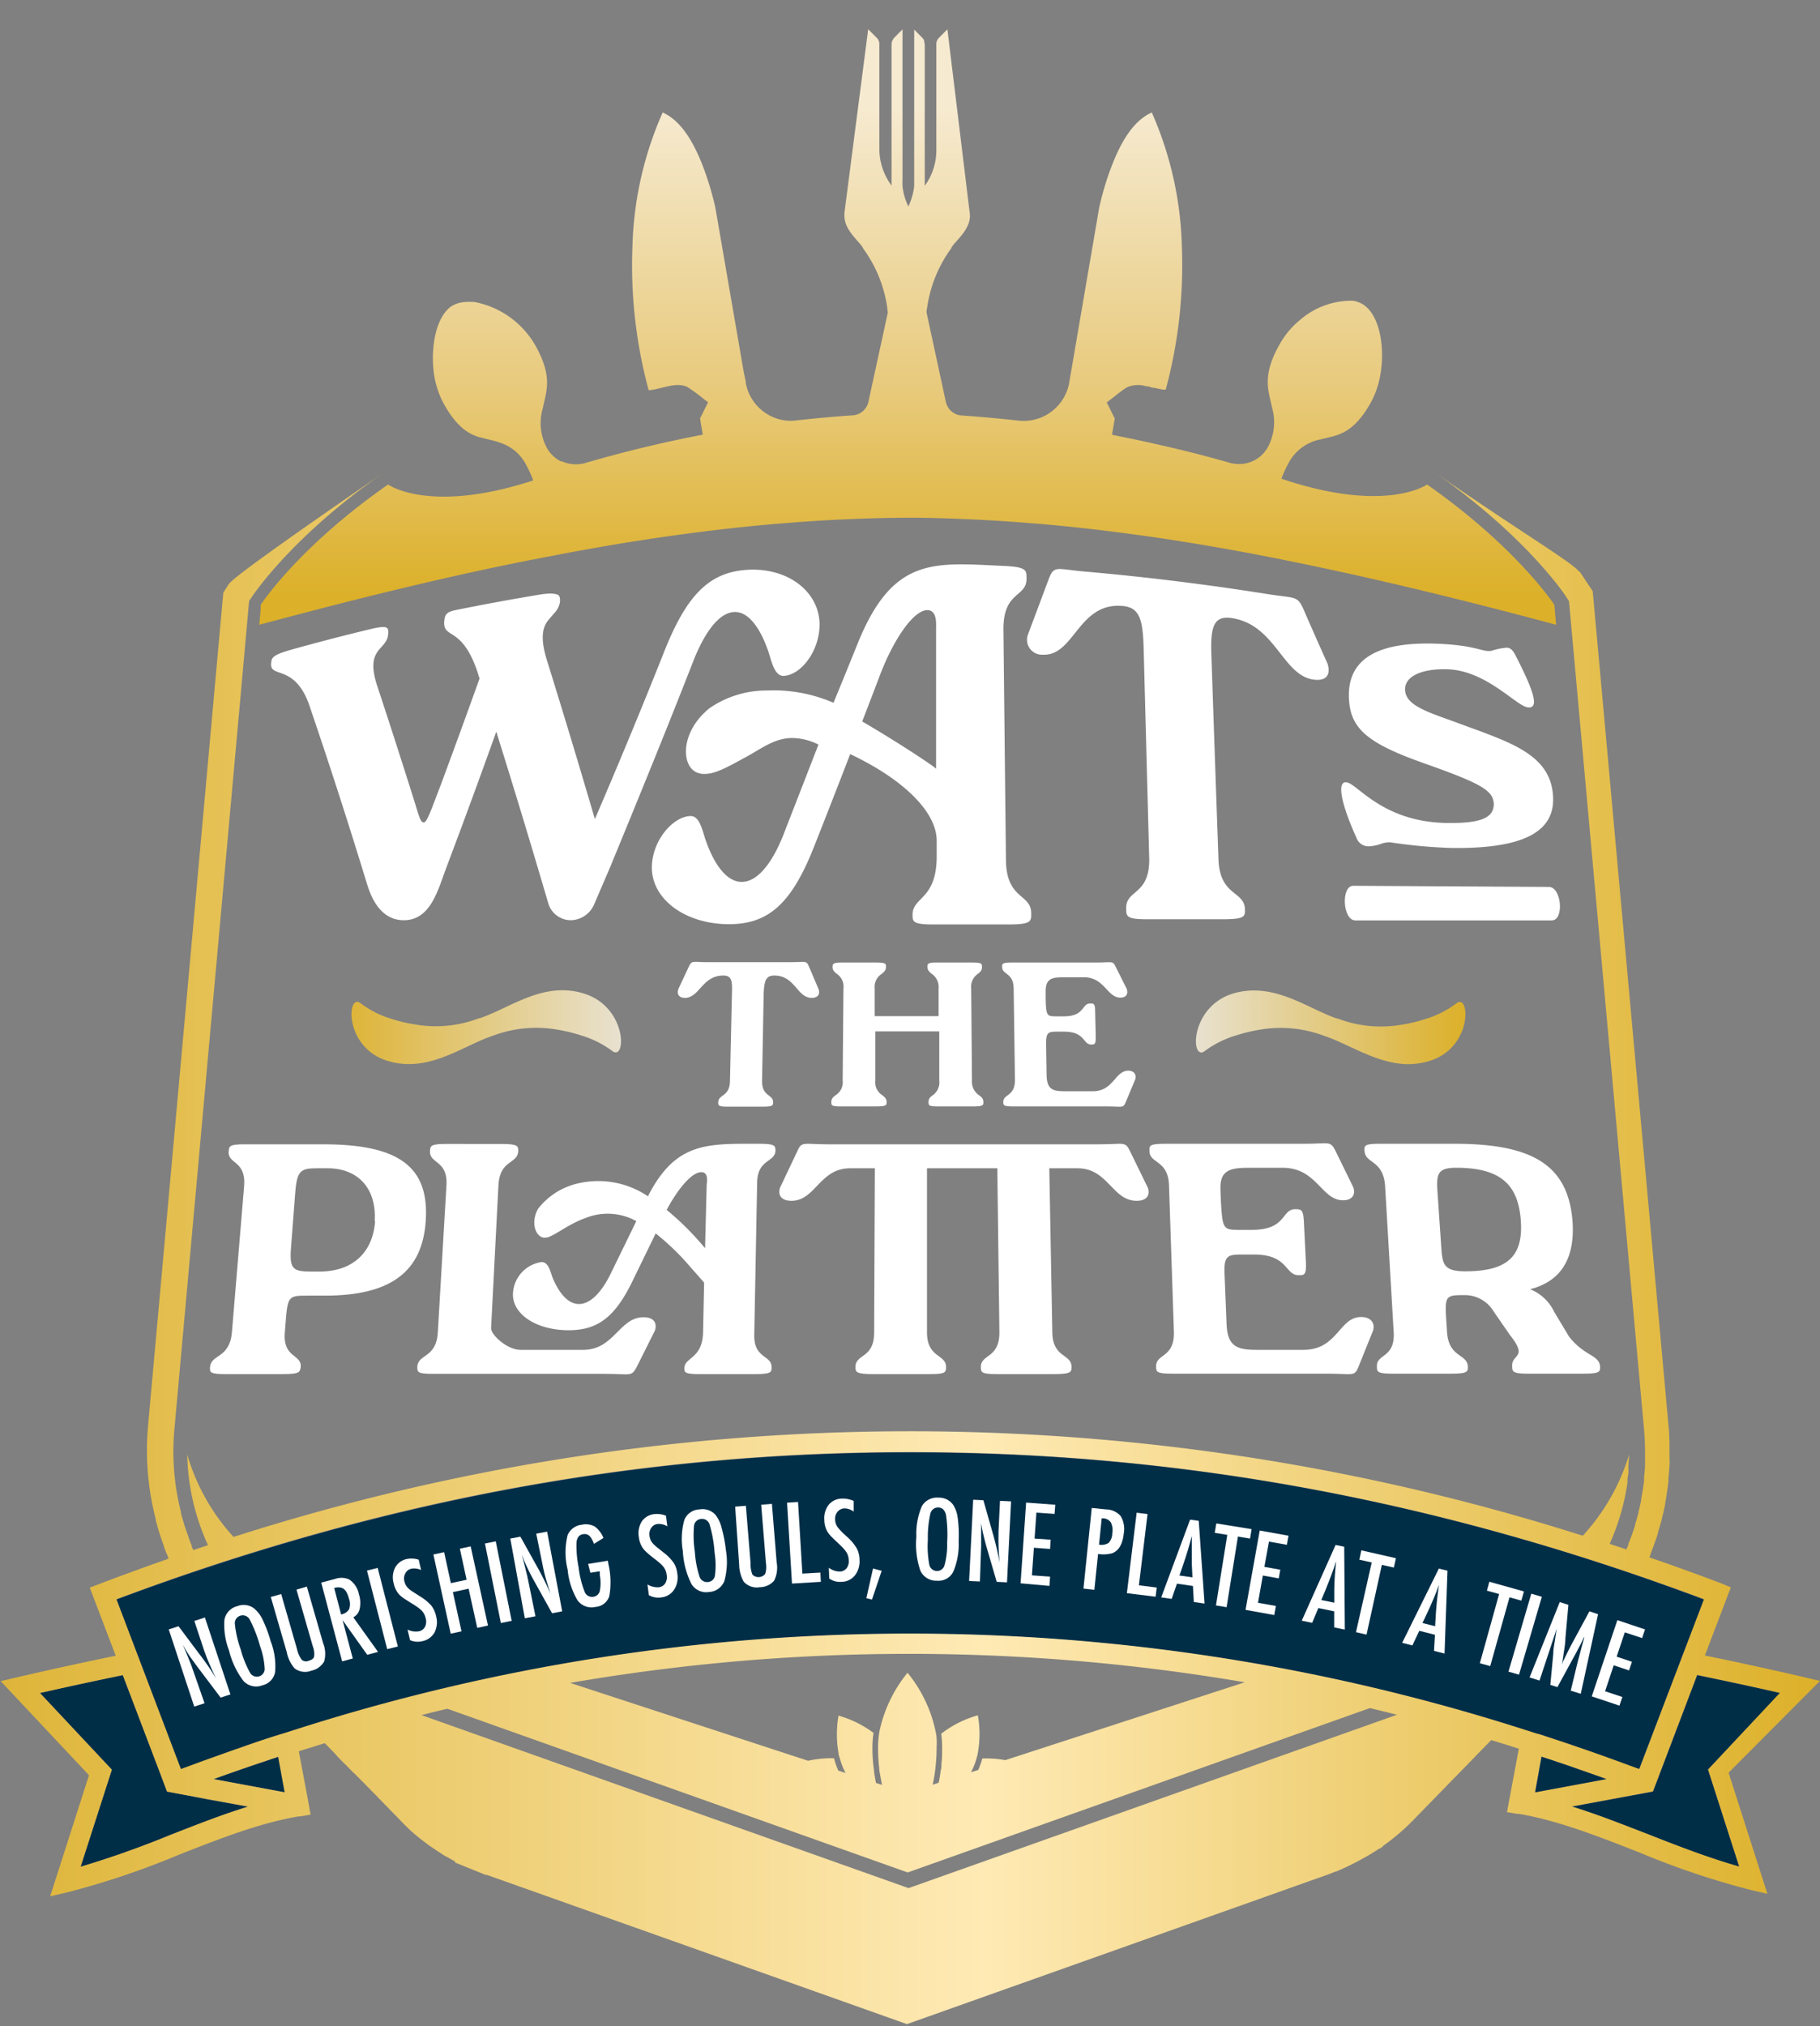 <svg xmlns="http://www.w3.org/2000/svg" xmlns:xlink="http://www.w3.org/1999/xlink" viewBox="0 0 210.43 234.17"><rect x="0" y="0" width="210.43" height="234.17" fill="#808080" stroke="none"/><defs><style>.cls-1{fill:none;}.cls-2{fill:url(#linear-gradient);}.cls-3{fill:url(#linear-gradient-2);}.cls-4{fill:#fff;}.cls-5{fill:url(#linear-gradient-3);}.cls-6{fill:url(#linear-gradient-4);}.cls-7{fill:#012e47;}.cls-8{fill:url(#linear-gradient-5);}.cls-9{fill:url(#linear-gradient-6);}</style><linearGradient id="linear-gradient" x1="105.59" y1="3.39" x2="105.59" y2="3.39" gradientUnits="userSpaceOnUse"><stop offset="0.13" stop-color="#f6ead0"></stop><stop offset="0.63" stop-color="#e8ca7c"></stop><stop offset="1" stop-color="#dcb029"></stop></linearGradient><linearGradient id="linear-gradient-2" x1="104.91" y1="4.02" x2="104.91" y2="68.8" xlink:href="#linear-gradient"></linearGradient><linearGradient id="linear-gradient-3" x1="138.27" y1="118.72" x2="169.44" y2="118.72" gradientUnits="userSpaceOnUse"><stop offset="0" stop-color="#e8e1cf"></stop><stop offset="1" stop-color="#dcb029"></stop></linearGradient><linearGradient id="linear-gradient-4" x1="40.64" y1="118.72" x2="71.8" y2="118.72" gradientUnits="userSpaceOnUse"><stop offset="0" stop-color="#deb539"></stop><stop offset="1" stop-color="#e8e1cf"></stop></linearGradient><linearGradient id="linear-gradient-5" x1="188.21" y1="168.11" x2="188.21" y2="168.11" gradientUnits="userSpaceOnUse"><stop offset="0" stop-color="#deb539"></stop><stop offset="0.54" stop-color="#ffeab5"></stop><stop offset="1" stop-color="#dcb029"></stop></linearGradient><linearGradient id="linear-gradient-6" x1="0" y1="144.42" x2="210.43" y2="144.42" xlink:href="#linear-gradient-5"></linearGradient></defs><g id="Layer_2" data-name="Layer 2"><g id="COLOUR"><path class="cls-1" d="M107.23,70.52c-1.62,0-3.93,3.44-5.46,7.44q-1,2.72-2.08,5.43c3.23,1.86,8.06,5,8.54,5.46q0-8.09,0-16.18C108.18,72.19,108.38,70.53,107.23,70.52Z"></path><path class="cls-1" d="M104.94,216.43,51.72,197.51c-1,.23-2,.48-3,.73l56.32,20,56.44-20-3.13-.77Z"></path><path class="cls-1" d="M28.93,69.09l-.26.39-.51,5.71L20,165.14a28.52,28.52,0,0,0,.76,9.67l0,.11c.07.28.15.57.24.85l.08.27c.07.23.14.46.22.69l.11.33.23.62,0,.07c0,.1.07.19.11.29l.24.58,0,.11.11.26a1.42,1.42,0,0,1,.08.18l1.7-.57h0a26.19,26.19,0,0,1-2.4-10.48A24,24,0,0,0,27,177.64a256.62,256.62,0,0,1,156-.14,24.2,24.2,0,0,0,5.22-9.39h0c0,.53,0,1-.09,1.58,0,.19,0,.39,0,.59s-.07.55-.1.82l0,.24a26.53,26.53,0,0,1-2.06,7.09h0l1.93.64.16-.36a1.8,1.8,0,0,0,.08-.21l0-.09c.12-.28.23-.57.34-.86l.13-.36.3-.89,0-.09L189,176c.13-.42.24-.81.34-1.2l0-.05c.09-.37.18-.75.26-1.16a2.38,2.38,0,0,0,.05-.26l0-.11c0-.29.11-.58.15-.87s0-.28.07-.42c0-.3.08-.59.11-.89l0-.12a2.29,2.29,0,0,0,0-.25c0-.47.08-.89.11-1.28s0-.71,0-1.07v-.13a30.46,30.46,0,0,0-.12-3.06l-8.27-91.26h0l-.4-4.4-.25-.38c-.19-.29-4.67-7.07-15.25-14.42L165,54l-.87.67c-.17.11-4.14,2.44-13.39-.2l-.21-.06.12-.18a3.93,3.93,0,0,1,2.66-1.75l.6-.15h0c1.71-.4,3.83-.89,6-4.75a11.73,11.73,0,0,0,1.34-4c.78-4.8-.88-8.39-2.75-9.69l-.06,0a4.64,4.64,0,0,0-1.84-.68c-2.62-.42-5.53,1.09-7.21,2.5a11.28,11.28,0,0,0-2.67,3.14c-2.21,3.86-1.68,6.11-1.26,7.92l.15.68a4.31,4.31,0,0,1-.36,3.45l0,0A2.29,2.29,0,0,1,143.17,52a2.33,2.33,0,0,1-.58-.09c-1.69-.49-3.41-1-5.1-1.39l-.14,0c-1-.25-2-.49-3-.72-1.22-.29-2.45-.56-3.67-.81l-.15,0,.12-.82-.27-.52c-.08-.14-.15-.28-.22-.43l-.06-.12.1-.08a9.66,9.66,0,0,1,1-.72,2.29,2.29,0,0,1,1.26.06l.44.1.19,0a9.54,9.54,0,0,0,1.82.33l1.21,0,.33-1.2a57.53,57.53,0,0,0,1.89-17,43.1,43.1,0,0,0-3.72-16.33L134,10.87l-1.31.6c-2.83,1.3-4.36,4.43-5.27,6.67a35.89,35.89,0,0,0-1.68,5.41v.06l-3.5,20.18A3.77,3.77,0,0,1,118.08,47c-2.4-.26-4.73-.47-6.73-.6h-.06a.32.32,0,0,1-.24-.26l-2.17-9.88v-.37l0-.27a13.42,13.42,0,0,1,2.44-5.83l.14-.2a4.33,4.33,0,0,1,.42-.5c.82-.92,2.2-2.47,1.9-4.62L110.8,0l-3.11,3.13L105,.43l-2.66,2.7L99.24,0l-3,24.43a3.43,3.43,0,0,0,0,.56,4.45,4.45,0,0,0,.07.79,7,7,0,0,0,1.88,3.27c.2.23.36.41.41.49l.14.2a13.45,13.45,0,0,1,2.48,6.09v.43L99,46.1a.35.35,0,0,1-.31.27c-2,.13-4.33.34-6.73.6a3.44,3.44,0,0,1-1.43-.12A3.83,3.83,0,0,1,87.9,44l0-.19L84.33,23.55a35.17,35.17,0,0,0-1.67-5.41c-.91-2.24-2.45-5.37-5.28-6.67l-1.3-.6-.68,1.44a43.1,43.1,0,0,0-3.7,16.33,56.88,56.88,0,0,0,1.9,17l.32,1.2,1.21,0a9.3,9.3,0,0,0,1.81-.33h0a6.21,6.21,0,0,1,1.6-.26l.14,0,.13,0a9.89,9.89,0,0,1,1,.72L80,47l-.06.12c-.07.15-.14.29-.22.43l-.27.52.12.82-.15,0c-4,.82-8,1.81-11.89,2.95a2.33,2.33,0,0,1-.58.09,2.09,2.09,0,0,1-.56,0h0a2.26,2.26,0,0,1-.48-.16l0,0a2.33,2.33,0,0,1-1-.88v0a4.39,4.39,0,0,1-.37-3.46c0-.22.09-.43.14-.64v0c.43-1.81,1-4.06-1.27-7.93a11.35,11.35,0,0,0-2.66-3.13,12,12,0,0,0-4.2-2.26,9.1,9.1,0,0,0-1-.22l-.16,0a5.36,5.36,0,0,0-3.68.69l-.06,0c-2.66,1.86-3.29,6.31-2.74,9.66a11.8,11.8,0,0,0,1.34,4C51.52,50,53,51.3,54.91,52c.43.14.84.24,1.24.33l.64.15c.3.09.55.16.77.25l.2.08.21.09a4.14,4.14,0,0,1,.56.32l0,0,.21.18a2.09,2.09,0,0,1,.21.19,3.28,3.28,0,0,1,.48.63l.11.18-.2.06c-9.25,2.64-13.22.31-13.38.21L45.16,54l-1,.69C33.61,62,29.11,68.81,28.93,69.09Zm8.66,80.65H35.67c-2.41,0-2.41,0-2.68,3.53l-.06.76c-.23,3,2,2.46,1.84,3.94-.05.61-.07.84-2.09.84H26c-1.82,0-1.8-.23-1.75-.84.13-1.48,2.23-1,2.52-3.94l1.42-17c.21-3-1.92-2.47-1.79-3.95,0-.61.07-.83,1.83-.83h9.1c8.74,0,12.24,2.58,11.86,8.76C48.87,147,45.19,149.74,37.59,149.74Zm6-70.45q2.12,6.39,4.27,13.25c.53,1.7.79,2.54,1.11,2.52s.81-1.45,2-4.44q2.26-6,4.51-12.2c-.08-.23-.15-.46-.22-.69-1.81-5.43-4-3.84-3.87-5.84,0-.81.22-1.15,1.29-1.37q4.89-1,9.78-1.8c1.18-.19,1.73-.17,2,0s.34.44.32.82A2.44,2.44,0,0,1,64,70.93c-.17.21-.35.41-.53.62-.64.74-1.15,1.82-.3,4.65q2.77,9,5.62,18.46c2.68-6.31,5.33-12.77,8-19.32s5.14-9.16,9.48-9.48c4.79-.35,8.54,2.5,8.5,6.35,0,3.09-2.22,5.83-4.18,5.9-1.14,0-1.42-2-1.81-3-.69-2-2-4.52-3.93-4.38s-3.55,2.77-4.69,5.7c-3.18,8.06-6.4,16-9.66,23.73l-1.83,4.26a3,3,0,0,1-2.7,1.84,2.72,2.72,0,0,1-2.62-2q-3-10.2-6-19.79-2.91,8.16-5.86,15.94c-.93,2.54-1.86,5.86-4.82,5.85-1.75,0-3.32-1.13-4.24-4.11-2.29-7.44-4.56-14.45-6.79-21-1.72-4.51-4.47-2.84-4.32-4.57.06-.7.08-1,2.65-1.68q4.36-1.18,8.73-2.24c2.25-.55,2.24-.24,2.19.53C44.74,75.2,42.13,74.83,43.61,79.29Zm72.67,20.07c0,4.62,2.89,3.86,2.92,6.16,0,.94,0,1.29-2.68,1.29h-8.66c-2.38,0-2.38-.35-2.38-1.13,0-2.08,2.8-1.72,2.79-6.72,0-.61,0-1.23,0-1.84,0-3.2-3.64-6.94-10-10q-2.06,5.31-4.14,10.6c-2.61,6.66-5.28,9.07-9.88,9.06-5.09,0-9-2.93-8.91-6.69.08-3,2.4-5.74,4.44-5.81,1.18,0,1.45,2,1.86,3,.71,2,2.11,4.63,4.1,4.61s3.7-2.61,4.86-5.58q2-5.13,4-10.29a6.9,6.9,0,0,0-3.12-.76c-2,.05-3.46,1.22-5.18,2.15-2.09,1.13-3.6,1.94-4.82,2a2.12,2.12,0,0,1-1-.19c-1.74-.81-1.86-4.64,1.49-7.38a11.58,11.58,0,0,1,6.69-2.06,17.36,17.36,0,0,1,7.69,1.42q1.39-3.4,2.78-6.82c4.11-10.22,9-9.36,16.92-9,2.6.12,2.61.49,2.62,1.43,0,2.29-2.75,1.39-2.7,6Q116.14,86.1,116.28,99.36Zm48.25-11.21c-6.5-2.3-8.45-4-8.65-7.36-.28-4.7,3.3-6.75,10.4-6.44,4.4.19,5.14,1,6.11.8a7.5,7.5,0,0,1,1.74-.35c.42,0,.7.25,1,.88,1.87,3.68,3,6.34,1.33,6-1.33-.27-4.74-4.19-9.09-4.38-3-.12-5.07.79-5,2.41.12,1.84,2.91,2.6,6,3.76,5.86,2.18,10.68,3.51,11.09,8.28.36,4.2-3.15,6.29-11.62,6.2a58.32,58.32,0,0,1-7.22-.66,2.93,2.93,0,0,0-1,.17,4.85,4.85,0,0,1-1.48.3,1.47,1.47,0,0,1-1.4-1c-1.77-3.9-2.41-6.68-1.06-6.38S160,95,167.3,95.12c3.8,0,5.46-.54,5.32-2.31C172.5,91.26,171.11,90.44,164.53,88.15ZM151.9,78.56c-3.63-.47-4.41-6.39-9.54-7.12-2-.27-2.42,1-2.3,4.2q.41,11.83.82,23.67c.15,4.31,3,3.63,3.06,5.76,0,.87,0,1.2-2.66,1.19h-8.66c-2.37,0-2.38-.35-2.41-1.26-.05-2.22,2.78-1.46,2.66-5.86q-.31-12.09-.64-24.19c-.09-3.39-.49-4.73-2.43-4.9-5.12-.46-5.58,5.8-9.21,5.63a1.73,1.73,0,0,1-1.71-2.4l2.36-6.3c.65-1.74.92-1.16,4.52-.88q10.19.85,20.38,2.51c3.66.61,3.84.14,4.6,1.89.91,2.09,1.83,4.17,2.75,6.22C153.92,78,153.33,78.75,151.9,78.56Zm2.64,39.12a.32.32,0,0,0,.09,0,14,14,0,0,0,7.52.71,17.06,17.06,0,0,0,2.65-.64,11.13,11.13,0,0,0,3.53-1.77,1.27,1.27,0,0,1,.29-.18c1.38-.45,1.43,5.28-3.27,6.77a8.36,8.36,0,0,1-3.09.38c-3.44-.21-6.44-2.36-9.17-3.26a14.24,14.24,0,0,0-7.47-.7,18.7,18.7,0,0,0-2.68.65,11.46,11.46,0,0,0-3.59,1.77,1.33,1.33,0,0,1-.3.18c-1.41.45-1.25-5.28,3.46-6.77a8.33,8.33,0,0,1,3.07-.38C148.93,114.68,151.86,116.76,154.54,117.68Zm-37.36-3.44c0-1.85-1.32-1.54-1.33-2.47,0-.38,0-.52,1.07-.52h9.91c1.72,0,1.81-.24,2.15.5l1.26,2.63c.19.58-.1,1-.74,1-1.55,0-1.81-2.36-4.22-2.36h-2.34c-1.35,0-2.11.15-2.08,1.6v.92c0,1.88.11,2,1.15,2h1c2.43,0,2-1.49,3-1.49.37,0,.55,0,.57.83l.07,3c0,.92-.15.92-.52.92-1,0-.68-1.49-3.11-1.49h-1c-.94,0-1.13.21-1.11,1.38l.06,3.68c0,1.69.81,1.83,2.18,1.83h3.15c2.44,0,2.55-2.38,4.12-2.38.65,0,1,.41.8,1l-1.1,2.63c-.3.74-.41.5-2.16.5H117.15c-1.1,0-1.1-.14-1.11-.52,0-.93,1.29-.62,1.29-2.47Zm-8.56,5h-7.4l0,5.68a1.75,1.75,0,0,0,.81,1.69c.25.21.5.38.5.78s0,.52-1.27.52h-4c-1.13,0-1.13-.14-1.12-.52s.23-.57.5-.78a1.75,1.75,0,0,0,.81-1.69l.09-10.65a1.76,1.76,0,0,0-.77-1.68c-.27-.22-.49-.39-.49-.79s0-.52,1.11-.52h3.93c1.25,0,1.25.16,1.25.52s-.25.57-.49.79a1.77,1.77,0,0,0-.82,1.68v3.21h7.39l0-3.21a1.82,1.82,0,0,0-.79-1.68c-.27-.22-.5-.39-.5-.79s0-.52,1.08-.52h4c1.23,0,1.23.16,1.23.52s-.21.57-.48.79a1.8,1.8,0,0,0-.77,1.68l.09,10.65a1.86,1.86,0,0,0,.81,1.69c.28.21.51.38.51.78s0,.52-1.24.52h-4c-1.1,0-1.1-.14-1.1-.52s.22-.57.5-.78a1.82,1.82,0,0,0,.79-1.69Zm-19.19,8.15c0,.38,0,.52-1.26.52h-4c-1.1,0-1.09-.14-1.09-.52,0-.93,1.32-.62,1.36-2.47l.23-10.17c0-1.43-.13-2-1-2-2.41,0-2.75,2.59-4.45,2.59-.66,0-1-.38-.76-1l1.23-2.63c.34-.74.46-.5,2.15-.5h9.6c1.72,0,1.82-.24,2.13.5l1.12,2.63c.17.58-.13,1-.8,1-1.7,0-1.91-2.59-4.32-2.59-.93,0-1.16.54-1.19,1.94l-.19,10.2C88.12,126.74,89.45,126.43,89.43,127.36ZM71,121.62a1.14,1.14,0,0,1-.3-.18,11.57,11.57,0,0,0-3.59-1.77,18.51,18.51,0,0,0-2.69-.65,14.21,14.21,0,0,0-7.46.7c-2.73.9-5.73,3-9.17,3.26a8.36,8.36,0,0,1-3.09-.38c-4.7-1.49-4.66-7.22-3.28-6.77a1.33,1.33,0,0,1,.3.18,11.17,11.17,0,0,0,3.52,1.77,16.91,16.91,0,0,0,2.66.64,14,14,0,0,0,7.52-.71l.08,0c2.69-.92,5.61-3,9-3.21a8.33,8.33,0,0,1,3.07.38C72.27,116.34,72.44,122.07,71,121.62Zm4.68,32.15L73.6,158c-.58,1.18-.73.8-3.62.8H50c-1.82,0-1.81-.23-1.77-.84.09-1.48,2.2-1,2.37-3.95l1-17c.17-3-2-2.46-1.9-3.95,0-.6.05-.83,1.81-.83H58c2,0,2,.26,1.92.83-.07,1.52-2.14,1-2.29,3.95l-.85,16.53c0,.75,1.85,2.51,3.41,2.51H67.4c3.63,0,4.18-3.77,7-3.77C75.56,152.25,76,152.86,75.71,153.77Zm11.8-17-.33,17.45c-.06,2.84,2,2.37,2,3.79,0,.59,0,.81-2,.81H80.86c-1.75,0-1.75-.22-1.73-.7,0-1.27,2.09-1.06,2.16-4.12l.15-5.83-1.6-1.81a28.55,28.55,0,0,0-4-3.87l-2.73,5.61c-2,4.08-4,5.58-7.34,5.58-3.72,0-6.55-1.86-6.43-4.27a3.85,3.85,0,0,1,3.31-3.61c.86,0,1,1.27,1.32,1.93.5,1.28,1.49,2.92,3,2.92s2.73-1.61,3.63-3.43l3-6.15a6.82,6.82,0,0,0-5.87-.36c-2,.7-3.45,2-4.44,2.25l-.11,0c-1.08.24-1.93-1.58-.93-3.33a8.1,8.1,0,0,1,4.48-2.89,10.27,10.27,0,0,1,8.25,1.48l0-.09c3.21-6.24,6.86-6,12.76-6,1.93,0,1.92.22,1.92.8C89.6,134.42,87.56,134,87.51,136.8Zm43.91,2c-2.79,0-3.29-3.76-6.83-3.76h-3.27l.35,19c0,3,2.19,2.43,2.22,3.95,0,.57,0,.84-2,.84h-6.65c-1.82,0-1.82-.23-1.83-.84,0-1.48,2.18-1,2.14-3.95l-.24-19h-8.13l0,19c0,3,2.19,2.47,2.2,3.95,0,.61,0,.84-1.82.84h-6.65c-2,0-2-.27-2-.84,0-1.52,2.15-1,2.16-3.95l.08-19H98.29c-3.55,0-4,3.76-6.78,3.76-1.14,0-1.61-.61-1.32-1.52l2-4.22c.54-1.17.69-.79,3.51-.79h31.44c2.81,0,3-.38,3.51.79l2.06,4.22C133,138.18,132.55,138.79,131.42,138.79Zm27.32,15L157,158c-.47,1.18-.65.8-3.55.8h-18c-1.82,0-1.83-.23-1.85-.84,0-1.48,2.12-1,2.06-3.95l-.57-17c-.1-3-2.22-2.46-2.26-3.95,0-.6,0-.83,1.74-.83h16.22c2.81,0,2.95-.38,3.54.8l2.17,4.21c.33.91-.12,1.52-1.17,1.52-2.55,0-3.07-3.76-7-3.76h-3.82c-2.22,0-3.46.23-3.36,2.55l.06,1.48c.12,3,.24,3.15,2,3.15h1.66c4,0,3.3-2.39,4.92-2.39.61,0,.89,0,1,1.33l.24,4.82c.07,1.48-.21,1.48-.83,1.48-1.63,0-1.17-2.39-5.16-2.39h-1.63c-1.55,0-1.86.34-1.79,2.2l.24,5.89c.11,2.7,1.39,2.93,3.66,2.93h5.19c4,0,4.12-3.8,6.71-3.8C158.44,152.22,159,152.86,158.74,153.77Zm23-12.8c.37,4.45-1.28,7.14-4.89,8.06a5.22,5.22,0,0,1,2.79,2.62l1.71,2.85c1.8,2.31,3.47,2.08,3.59,3.45.05.61.07.84-2,.84h-6.25c-1.81,0-1.83-.23-1.88-.84-.11-1.48,1.91-.91-.27-3.64l-1.84-2.66a3.89,3.89,0,0,0-3.29-1.94c-2.42,0-2.42,0-2.18,3.53l.05.76c.2,3,2.31,2.47,2.41,3.95,0,.61.06.84-2,.84h-6.66c-1.82,0-1.83-.23-1.86-.84-.09-1.48,2.12-1,1.94-3.95l-1-17c-.26-3-2.28-2.46-2.37-3.95,0-.6-.05-.83,1.72-.83h8.75C177.4,132.2,181.23,134.82,181.75,141Zm-2.33-34.59-22.72,0c-1.46,0-1.68-4-.23-4l22.62.13C180.55,102.52,180.88,106.37,179.42,106.38Zm-117.71-51a12.91,12.91,0,0,0-.83-1.82l-.06-.13a6.23,6.23,0,0,0-.55-.8L60,52.36l-.25-.24a5,5,0,0,0-1.61-1,10.07,10.07,0,0,0-1-.33c-.52-.14-1-.24-1.54-.39l-.07,0a1.52,1.52,0,0,1-.28-.09c-1.21-.41-2.47-1.24-3.87-3.71a10.34,10.34,0,0,1-1.17-3.46c-.45-2.77.05-6.57,2-7.9a3.41,3.41,0,0,1,1.68-.5,4.8,4.8,0,0,1,.75,0l.21,0a10.33,10.33,0,0,1,7,4.91c2.16,3.76,1.32,5.46.92,7.42a6,6,0,0,0,.55,4.66l0,0a3.76,3.76,0,0,0,1.32,1.31,2.39,2.39,0,0,0,.22.12l.07,0,.07,0a3.4,3.4,0,0,0,.8.26,3.7,3.7,0,0,0,.94.08h0a3.64,3.64,0,0,0,1-.16q6.72-1.95,13.54-3.26c-.11-.63-.22-1.26-.32-1.89.32-.6.61-1.24.93-1.85l-.47-.36a20.76,20.76,0,0,0-1.91-1.4,1.79,1.79,0,0,0-.44-.16c-1.23-.32-2.85.46-4.05.52h0a55.09,55.09,0,0,1-1.87-16.46A40.78,40.78,0,0,1,76.62,13h0c2.22,1,3.57,3.53,4.51,5.84A34.86,34.86,0,0,1,82.71,24l3.27,19,.19,1.09a2,2,0,0,0,0,.24c0,.12.06.25.1.37A5.36,5.36,0,0,0,90,48.46a5,5,0,0,0,2,.17c2.26-.25,4.58-.46,6.68-.6a2,2,0,0,0,1.77-1.57l2.24-10.3-.06-.46h0a.19.19,0,0,1,0-.08,15.23,15.23,0,0,0-2.82-6.91l0-.05c-.37-.63-1.58-1.59-2-2.84a3,3,0,0,1-.08-.32,3.55,3.55,0,0,1-.06-.47V25c0-.11,0-.22,0-.34l2.62-21.24h0l1,1a1,1,0,0,1,.29.7l0,4.92,0,7.19a7.07,7.07,0,0,0,.94,3.53l.14.25.06.09c.09.13.17.26.27.38h0l0-16.26a1.27,1.27,0,0,1,.09-.47,1.41,1.41,0,0,1,.27-.4l.91-.92h0V20.75a6,6,0,0,0,0,.73,6.74,6.74,0,0,0,.56,2.1v0l.12.26h0l.11-.26v0a7.34,7.34,0,0,0,.56-2.1c0-.24,0-.49,0-.73l0-17.36h0l.91.92a1.12,1.12,0,0,1,.24.33l0,.07,0,.08a1.34,1.34,0,0,1,.07.39l0,16.26h0c.11-.15.22-.31.32-.47a7,7,0,0,0,1.08-3.78l0-7.19,0-4.92a1,1,0,0,1,.28-.7l1-1h0l2.62,21.24c.26,1.84-1.64,3.21-2.11,4l0,.05a15.32,15.32,0,0,0-2.83,7h0c0,.15,0,.31-.05.46l.07.33,2.16,10A2,2,0,0,0,111.13,48c2.11.14,4.43.35,6.68.6a5.35,5.35,0,0,0,5.83-4.49L127.09,24a33.7,33.7,0,0,1,1.58-5.15c.93-2.31,2.28-4.83,4.5-5.84h0a40.79,40.79,0,0,1,3.51,15.62,55.09,55.09,0,0,1-1.87,16.46h-.25a8.71,8.71,0,0,1-1-.21l-.19,0c-.28-.07-.57-.14-.85-.19a3.2,3.2,0,0,0-2.15.11c-.61.33-1.64,1.23-2.38,1.76.32.61.61,1.25.93,1.85-.1.63-.21,1.26-.32,1.89h0l2.6.53,1.75.38,1.35.31q3.94.91,7.84,2a3.64,3.64,0,0,0,1,.16,3.77,3.77,0,0,0,3.42-1.84l0,0a6.08,6.08,0,0,0,.55-4.66c-.4-2-1.24-3.66.92-7.42A9.61,9.61,0,0,1,150.29,37a9.09,9.09,0,0,1,5.63-2.24l.27,0,.18,0a3,3,0,0,1,1.23.45c1.93,1.33,2.43,5.13,2,7.9a10.33,10.33,0,0,1-1.16,3.46c-2.13,3.76-3.93,3.72-5.76,4.21a5.32,5.32,0,0,0-3.65,2.6,13.69,13.69,0,0,0-.9,1.95h0C160.19,59.45,165,56,165,56c10.44,7.24,14.73,13.87,14.73,13.87l.2,2.3h0c-12.34-3.31-23.42-6-33.73-7.94-3.57-.69-7-1.3-10.45-1.83q-4.87-.75-9.58-1.29c-2.4-.28-4.77-.51-7.13-.69-2.59-.21-5.16-.37-7.73-.47h0q-3.18-.14-6.35-.15c-2.12,0-4.23.06-6.36.15h0q-3.84.15-7.73.47c-2.36.18-4.73.41-7.13.69-3.14.36-6.32.79-9.57,1.29-3.41.53-6.88,1.14-10.45,1.83-10.31,2-21.39,4.63-33.73,7.94h0l.16-1.81,0-.49S34.43,63.28,44.87,56C44.87,56,49.63,59.45,61.71,55.37Z"></path><path class="cls-1" d="M168.35,135c-2.21,0-2.28.8-2.14,2.89l.43,6.27c.13,1.93.23,2.81,2.76,2.81,5,0,6.74-1.9,6.43-6S173.35,135,168.35,135Z"></path><path class="cls-1" d="M144.05,194.49a230.63,230.63,0,0,0-78,.07l27.51,9h0a12.65,12.65,0,0,1,3-.29,8.68,8.68,0,0,0,.5,1.43l.84.27a7.76,7.76,0,0,1-.66-1.66c-.07-.22-.11-.44-.16-.65a12.54,12.54,0,0,1,0-4.32,12.59,12.59,0,0,1,4.05,2,11.14,11.14,0,0,0-.13,1.65c0,.66,0,1.3.09,1.94,0,.27,0,.54.09.8.06.48.14.95.23,1.39l.71.23c-.09-.36-.16-.73-.22-1.12s-.09-.56-.12-.86a20.34,20.34,0,0,1-.13-2.38,8.92,8.92,0,0,1,.07-1.16,6.46,6.46,0,0,1,.11-.75,15.89,15.89,0,0,1,3.23-6.69,15.79,15.79,0,0,1,3.25,6.81c0,.26.08.51.11.77a8.6,8.6,0,0,1,0,1,20.47,20.47,0,0,1-.13,2.38c0,.29-.07.58-.11.86s-.14.76-.22,1.12l.7-.23c.1-.45.17-.91.23-1.39,0-.26.07-.53.09-.8.06-.63.08-1.28.08-1.94a10.91,10.91,0,0,0-.11-1.53,12.26,12.26,0,0,1,4.24-2.13,12.35,12.35,0,0,1,0,4.33,4.88,4.88,0,0,1-.16.66,7.42,7.42,0,0,1-.63,1.59l.84-.27a10.19,10.19,0,0,0,.47-1.34,12.28,12.28,0,0,1,2.76.28h0Z"></path><path class="cls-1" d="M37.85,135H36.69c-1.89,0-2.32.26-2.52,2.88l-.48,6.26c-.2,2.5.19,2.84,2.35,2.8H37c3.75,0,6.09-2.2,6.34-5.84S41.43,135,37.85,135Z"></path><path class="cls-1" d="M81.06,135.48c-1.11,0-2.76,2.1-4,4.36A32.53,32.53,0,0,1,81.27,144l.27.32.19-7.47C81.74,136.51,81.92,135.48,81.06,135.48Z"></path><polygon class="cls-2" points="105.59 3.39 105.59 3.39 105.59 3.39 105.59 3.39"></polygon><path class="cls-3" d="M30.14,69.91l0,.49-.16,1.81h0c12.34-3.31,23.42-6,33.73-7.94,3.57-.69,7-1.3,10.45-1.83,3.25-.5,6.43-.93,9.57-1.29,2.4-.28,4.77-.51,7.13-.69q3.89-.32,7.73-.47h0c2.13-.09,4.24-.14,6.36-.15s4.23.06,6.35.15h0c2.57.1,5.14.26,7.73.47,2.36.18,4.73.41,7.13.69q4.71.54,9.58,1.29c3.41.53,6.88,1.14,10.45,1.83,10.31,2,21.39,4.63,33.73,7.94h0l-.2-2.3S175.39,63.28,165,56c0,0-4.76,3.41-16.84-.67h0a13.69,13.69,0,0,1,.9-1.95,5.32,5.32,0,0,1,3.65-2.6c1.83-.49,3.63-.45,5.76-4.21a10.33,10.33,0,0,0,1.16-3.46c.46-2.77,0-6.57-2-7.9a3,3,0,0,0-1.23-.45l-.18,0-.27,0A9.09,9.09,0,0,0,150.29,37,9.61,9.61,0,0,0,148,39.71c-2.16,3.76-1.32,5.46-.92,7.42a6.08,6.08,0,0,1-.55,4.66l0,0a3.77,3.77,0,0,1-3.42,1.84,3.64,3.64,0,0,1-1-.16q-3.9-1.12-7.84-2l-1.35-.31-1.75-.38-2.6-.53h0c.11-.63.22-1.26.32-1.89-.32-.6-.61-1.24-.93-1.85.74-.53,1.77-1.43,2.38-1.76a3.2,3.2,0,0,1,2.15-.11c.28,0,.57.12.85.19l.19,0a8.71,8.71,0,0,0,1,.21h.25a55.09,55.09,0,0,0,1.87-16.46A40.79,40.79,0,0,0,133.17,13h0c-2.22,1-3.57,3.53-4.5,5.84A33.7,33.7,0,0,0,127.09,24l-3.45,20.13a5.35,5.35,0,0,1-5.83,4.49c-2.25-.25-4.57-.46-6.68-.6a2,2,0,0,1-1.77-1.57l-2.16-10-.07-.33c0-.15,0-.31.05-.46h0a15.32,15.32,0,0,1,2.83-7l0-.05c.47-.81,2.37-2.18,2.11-4L109.54,3.39h0l-1,1a1,1,0,0,0-.28.7l0,4.92,0,7.19A7,7,0,0,1,107.24,21c-.1.16-.21.32-.32.47h0l0-16.26a1.34,1.34,0,0,0-.07-.39l0-.08,0-.07a1.12,1.12,0,0,0-.24-.33l-.91-.92,0,17.36c0,.24,0,.49,0,.73a7.34,7.34,0,0,1-.56,2.1v0l-.11.26h0l-.12-.26v0a6.74,6.74,0,0,1-.56-2.1,6,6,0,0,1,0-.73V3.39h0l-.91.92a1.41,1.41,0,0,0-.27.4,1.27,1.27,0,0,0-.09.47l0,16.26h0c-.1-.12-.18-.25-.27-.38l-.06-.09-.14-.25a7.07,7.07,0,0,1-.94-3.53l0-7.19,0-4.92a1,1,0,0,0-.29-.7l-1-1h0L97.63,24.63c0,.12,0,.23,0,.34V25a3.55,3.55,0,0,0,.06.47,3,3,0,0,0,.08.32c.42,1.25,1.63,2.21,2,2.84l0,.05a15.23,15.23,0,0,1,2.82,6.91.19.19,0,0,0,0,.08h0l.06.46-2.24,10.3A2,2,0,0,1,98.67,48c-2.1.14-4.42.35-6.68.6a5,5,0,0,1-2-.17,5.36,5.36,0,0,1-3.66-3.71c0-.12-.07-.25-.1-.37a2,2,0,0,1,0-.24L86,43.05,82.71,24a34.86,34.86,0,0,0-1.58-5.15C80.19,16.55,78.84,14,76.62,13h0a40.78,40.78,0,0,0-3.5,15.62A55.09,55.09,0,0,0,75,45.1h0c1.2-.06,2.82-.84,4.05-.52a1.79,1.79,0,0,1,.44.16,20.76,20.76,0,0,1,1.91,1.4l.47.36c-.32.61-.61,1.25-.93,1.85.1.63.21,1.26.32,1.89q-6.81,1.3-13.54,3.26a3.64,3.64,0,0,1-1,.16h0a3.7,3.7,0,0,1-.94-.08,3.4,3.4,0,0,1-.8-.26l-.07,0-.07,0a2.39,2.39,0,0,1-.22-.12,3.76,3.76,0,0,1-1.32-1.31l0,0a6,6,0,0,1-.55-4.66c.4-2,1.24-3.66-.92-7.42a10.33,10.33,0,0,0-7-4.91l-.21,0a4.8,4.8,0,0,0-.75,0,3.41,3.41,0,0,0-1.68.5c-1.92,1.33-2.42,5.13-2,7.9a10.34,10.34,0,0,0,1.17,3.46c1.4,2.47,2.66,3.3,3.87,3.71a1.52,1.52,0,0,0,.28.09l.07,0c.51.15,1,.25,1.54.39a10.07,10.07,0,0,1,1,.33,5,5,0,0,1,1.61,1l.25.24.23.26a6.23,6.23,0,0,1,.55.8l.06.13a12.91,12.91,0,0,1,.83,1.82C49.63,59.45,44.87,56,44.87,56,34.43,63.28,30.14,69.91,30.14,69.91Z"></path><path class="cls-4" d="M37.37,132.26h-9.1c-1.76,0-1.78.22-1.83.83-.13,1.48,2,1,1.79,3.95l-1.42,17c-.29,3-2.39,2.46-2.52,3.94-.05.61-.07.84,1.75.84h6.64c2,0,2-.23,2.09-.84.11-1.48-2.07-1-1.84-3.94l.06-.76c.27-3.53.27-3.53,2.68-3.53h1.92c7.6,0,11.28-2.77,11.64-8.72C49.61,134.84,46.11,132.26,37.37,132.26Zm6,8.87c-.25,3.64-2.59,5.8-6.34,5.84H36c-2.16,0-2.55-.3-2.35-2.8l.48-6.26c.2-2.62.63-2.88,2.52-2.88h1.16C41.43,135,43.56,137.41,43.32,141.13Z"></path><path class="cls-4" d="M74.41,152.25c-2.83,0-3.38,3.77-7,3.77H60.19c-1.56,0-3.45-1.76-3.41-2.51L57.63,137c.15-3,2.22-2.43,2.29-3.95,0-.57,0-.83-1.92-.83H51.53c-1.76,0-1.78.23-1.81.83-.09,1.49,2.07,1,1.9,3.95l-1,17c-.17,3-2.28,2.47-2.37,3.95,0,.61-.05.84,1.77.84H70c2.89,0,3,.38,3.62-.8l2.11-4.22C76,152.86,75.56,152.25,74.41,152.25Z"></path><path class="cls-4" d="M87.71,132.2c-5.9,0-9.55-.25-12.76,6l0,.09a10.27,10.27,0,0,0-8.25-1.48,8.1,8.1,0,0,0-4.48,2.89c-1,1.75-.15,3.57.93,3.33l.11,0c1-.28,2.45-1.55,4.44-2.25a6.82,6.82,0,0,1,5.87.36l-3,6.15c-.9,1.82-2.18,3.43-3.63,3.43s-2.45-1.64-3-2.92c-.28-.66-.46-1.93-1.32-1.93a3.85,3.85,0,0,0-3.31,3.61c-.12,2.41,2.71,4.27,6.43,4.27,3.35,0,5.34-1.5,7.34-5.58l2.73-5.61a28.55,28.55,0,0,1,4,3.87l1.6,1.81L81.29,154c-.07,3.06-2.13,2.85-2.16,4.12,0,.48,0,.7,1.73.7h6.35c2,0,2-.22,2-.81,0-1.42-2.09-.95-2-3.79l.33-17.45c0-2.85,2.09-2.38,2.12-3.8C89.63,132.42,89.64,132.2,87.71,132.2Zm-6,4.6-.19,7.47-.27-.32a32.53,32.53,0,0,0-4.17-4.11c1.2-2.26,2.85-4.36,4-4.36C81.92,135.48,81.74,136.51,81.73,136.8Z"></path><path class="cls-4" d="M157.38,152.22c-2.59,0-2.67,3.8-6.71,3.8h-5.19c-2.27,0-3.55-.23-3.66-2.93l-.24-5.89c-.07-1.86.24-2.2,1.79-2.2H145c4,0,3.53,2.39,5.16,2.39.62,0,.9,0,.83-1.48l-.24-4.82c-.07-1.33-.35-1.33-1-1.33-1.62,0-.94,2.35-4.92,2.39h-1.66c-1.71,0-1.83-.15-2-3.15l-.06-1.48c-.1-2.32,1.14-2.55,3.36-2.55h3.82c4,0,4.47,3.76,7,3.76,1,0,1.5-.61,1.17-1.52L154.4,133c-.59-1.18-.73-.8-3.54-.8H134.64c-1.77,0-1.76.23-1.74.83,0,1.49,2.16,1,2.26,3.95l.57,17c.06,3-2.1,2.47-2.06,3.95,0,.61,0,.84,1.85.84h18c2.9,0,3.08.38,3.55-.8l1.7-4.22C159,152.86,158.44,152.22,157.38,152.22Z"></path><path class="cls-4" d="M168.24,132.2h-8.75c-1.77,0-1.76.23-1.72.83.09,1.49,2.11,1,2.37,3.95l1,17c.18,3-2,2.47-1.94,3.95,0,.61,0,.84,1.86.84h6.66c2,0,2-.23,2-.84-.1-1.48-2.21-1-2.41-3.95l-.05-.76c-.24-3.53-.24-3.53,2.18-3.53a3.89,3.89,0,0,1,3.29,1.94l1.84,2.66c2.18,2.73.16,2.16.27,3.64,0,.61.07.84,1.88.84H183c2.06,0,2-.23,2-.84-.12-1.37-1.79-1.14-3.59-3.45l-1.71-2.85a5.22,5.22,0,0,0-2.79-2.62c3.61-.92,5.26-3.61,4.89-8.06C181.23,134.82,177.4,132.2,168.24,132.2Zm1.16,14.74c-2.53,0-2.63-.88-2.76-2.81l-.43-6.27c-.14-2.09-.07-2.89,2.14-2.89,5,0,7.15,1.82,7.48,6S174.37,146.94,169.4,146.94Z"></path><path class="cls-4" d="M130.65,133.05c-.55-1.17-.7-.79-3.51-.79H95.7c-2.82,0-3-.38-3.51.79l-2,4.22c-.29.91.18,1.52,1.32,1.52,2.79,0,3.23-3.76,6.78-3.76h2.86l-.08,19c0,3-2.15,2.43-2.16,3.95,0,.57,0,.84,2,.84h6.65c1.82,0,1.82-.23,1.82-.84,0-1.48-2.19-1-2.2-3.95l0-19h8.13l.24,19c0,3-2.15,2.47-2.14,3.95,0,.61,0,.84,1.83.84h6.65c2,0,2-.27,2-.84,0-1.52-2.17-1-2.22-3.95l-.35-19h3.27c3.54,0,4,3.76,6.83,3.76,1.13,0,1.6-.61,1.29-1.52Z"></path><path class="cls-4" d="M118.69,66.84c0-.94,0-1.31-2.62-1.43-8-.35-12.81-1.21-16.92,9q-1.38,3.42-2.78,6.82a17.36,17.36,0,0,0-7.69-1.42A11.58,11.58,0,0,0,82,81.88c-3.35,2.74-3.23,6.57-1.49,7.38a2.12,2.12,0,0,0,1,.19c1.22,0,2.73-.85,4.82-2,1.72-.93,3.16-2.1,5.18-2.15a6.9,6.9,0,0,1,3.12.76q-2,5.16-4,10.29c-1.16,3-2.87,5.57-4.86,5.58s-3.39-2.59-4.1-4.61c-.41-1-.68-3.06-1.86-3-2,.07-4.36,2.78-4.44,5.81-.1,3.76,3.82,6.68,8.91,6.69,4.6,0,7.27-2.4,9.88-9.06q2.09-5.28,4.14-10.6c6.33,3,10,6.77,10,10,0,.61,0,1.23,0,1.84,0,5-2.79,4.64-2.79,6.72,0,.78,0,1.13,2.38,1.13h8.66c2.7,0,2.69-.35,2.68-1.29,0-2.3-2.88-1.54-2.92-6.16q-.15-13.26-.29-26.5C115.94,68.23,118.72,69.13,118.69,66.84Zm-19,16.55q1.05-2.72,2.08-5.43c1.53-4,3.84-7.46,5.46-7.44,1.15,0,1,1.67,1,2.15q0,8.08,0,16.18C107.75,88.37,102.92,85.25,99.69,83.39Z"></path><path class="cls-4" d="M150.74,70.49c-.76-1.75-.94-1.28-4.6-1.89Q136,67,125.76,66.09c-3.6-.28-3.87-.86-4.52.88l-2.36,6.3a1.73,1.73,0,0,0,1.71,2.4c3.63.17,4.09-6.09,9.21-5.63,1.94.17,2.34,1.51,2.43,4.9q.32,12.09.64,24.19c.12,4.4-2.71,3.64-2.66,5.86,0,.91,0,1.26,2.41,1.26h8.66c2.7,0,2.69-.32,2.66-1.19-.09-2.13-2.91-1.45-3.06-5.76q-.42-11.84-.82-23.67c-.12-3.25.31-4.47,2.3-4.2,5.13.73,5.91,6.65,9.54,7.12,1.43.19,2-.54,1.59-1.85C152.57,74.66,151.65,72.58,150.74,70.49Z"></path><path class="cls-4" d="M42.68,72.75Q38.32,73.8,34,75c-2.57.71-2.59,1-2.65,1.68-.15,1.73,2.6.06,4.32,4.57,2.23,6.51,4.5,13.52,6.79,21,.92,3,2.49,4.12,4.24,4.11,3,0,3.89-3.31,4.82-5.85q2.94-7.77,5.86-15.94,3,9.57,6,19.79a2.72,2.72,0,0,0,2.62,2,3,3,0,0,0,2.7-1.84l1.83-4.26C73.75,92.44,77,84.5,80.15,76.44c1.14-2.93,2.79-5.57,4.69-5.7s3.24,2.39,3.93,4.38c.39,1,.67,3,1.81,3,2-.07,4.15-2.81,4.18-5.9,0-3.85-3.71-6.7-8.5-6.35-4.34.32-6.91,3-9.48,9.48s-5.28,13-8,19.32Q66,85.18,63.2,76.2c-.85-2.83-.34-3.91.3-4.65.18-.21.36-.41.53-.62a2.44,2.44,0,0,0,.72-1.39c0-.38,0-.71-.32-.82s-.8-.19-2,0q-4.89.81-9.78,1.8c-1.07.22-1.24.56-1.29,1.37-.11,2,2.06.41,3.87,5.84.07.23.14.46.22.69Q53.22,84.63,51,90.62c-1.16,3-1.61,4.41-2,4.44s-.58-.82-1.11-2.52q-2.16-6.86-4.27-13.25c-1.48-4.46,1.13-4.09,1.26-6C44.92,72.51,44.93,72.2,42.68,72.75Z"></path><path class="cls-4" d="M179.09,102.51l-22.62-.13c-1.45,0-1.23,4,.23,4l22.72,0C180.88,106.37,180.55,102.52,179.09,102.51Z"></path><path class="cls-4" d="M167.3,95.12c-7.32-.1-10.24-4.38-11.53-4.68s-.71,2.48,1.06,6.38a1.47,1.47,0,0,0,1.4,1,4.85,4.85,0,0,0,1.48-.3,2.93,2.93,0,0,1,1-.17,58.32,58.32,0,0,0,7.22.66c8.47.09,12-2,11.62-6.2-.41-4.77-5.23-6.1-11.09-8.28-3.13-1.16-5.92-1.92-6-3.76-.11-1.62,2-2.53,5-2.41,4.35.19,7.76,4.11,9.09,4.38,1.66.32.54-2.34-1.33-6-.32-.63-.6-.86-1-.88a7.5,7.5,0,0,0-1.74.35c-1,.22-1.71-.61-6.11-.8-7.1-.31-10.68,1.74-10.4,6.44.2,3.38,2.15,5.06,8.65,7.36s8,3.11,8.09,4.66C172.76,94.58,171.1,95.17,167.3,95.12Z"></path><path class="cls-4" d="M89.53,112.75c2.41,0,2.62,2.59,4.32,2.59.67,0,1-.38.8-1l-1.12-2.63c-.31-.74-.41-.5-2.13-.5H81.8c-1.69,0-1.81-.24-2.15.5l-1.23,2.63c-.19.58.1,1,.76,1,1.7,0,2-2.59,4.45-2.59.91,0,1.07.54,1,2l-.23,10.17c0,1.85-1.33,1.54-1.36,2.47,0,.38,0,.52,1.09.52h4c1.25,0,1.25-.14,1.26-.52,0-.93-1.31-.62-1.28-2.47l.19-10.2C88.37,113.29,88.6,112.75,89.53,112.75Z"></path><path class="cls-4" d="M107.86,126.58c-.28.21-.5.38-.5.78s0,.52,1.1.52h4c1.25,0,1.24-.14,1.24-.52s-.23-.57-.51-.78a1.86,1.86,0,0,1-.81-1.69l-.09-10.65a1.8,1.8,0,0,1,.77-1.68c.27-.22.49-.39.48-.79s0-.52-1.23-.52h-4c-1.08,0-1.08.16-1.08.52s.23.57.5.79a1.82,1.82,0,0,1,.79,1.68l0,3.21h-7.39v-3.21a1.77,1.77,0,0,1,.82-1.68c.24-.22.49-.39.49-.79s0-.52-1.25-.52H97.37c-1.1,0-1.1.16-1.11.52s.22.57.49.79a1.76,1.76,0,0,1,.77,1.68l-.09,10.65a1.75,1.75,0,0,1-.81,1.69c-.27.21-.5.38-.5.78s0,.52,1.12.52h4c1.27,0,1.27-.14,1.27-.52s-.25-.57-.5-.78a1.75,1.75,0,0,1-.81-1.69l0-5.68h7.4l0,5.68A1.82,1.82,0,0,1,107.86,126.58Z"></path><path class="cls-4" d="M116,127.36c0,.38,0,.52,1.11.52H128c1.75,0,1.86.24,2.16-.5l1.1-2.63c.16-.57-.15-1-.8-1-1.57,0-1.68,2.38-4.12,2.38h-3.15c-1.37,0-2.15-.14-2.18-1.83l-.06-3.68c0-1.17.17-1.38,1.11-1.38h1c2.43,0,2.12,1.49,3.11,1.49.37,0,.54,0,.52-.92l-.07-3c0-.83-.2-.83-.57-.83-1,0-.6,1.47-3,1.49h-1c-1,0-1.11-.09-1.15-2v-.92c0-1.45.73-1.6,2.08-1.6h2.34c2.41,0,2.67,2.36,4.22,2.36.64,0,.93-.38.74-1L129,111.75c-.34-.74-.43-.5-2.15-.5h-9.91c-1.08,0-1.08.14-1.07.52,0,.93,1.31.62,1.33,2.47l.15,10.65C117.33,126.74,116,126.43,116,127.36Z"></path><path class="cls-5" d="M142.51,114.85c-4.71,1.49-4.87,7.22-3.46,6.77a1.33,1.33,0,0,0,.3-.18,11.46,11.46,0,0,1,3.59-1.77,18.7,18.7,0,0,1,2.68-.65,14.24,14.24,0,0,1,7.47.7c2.73.9,5.73,3,9.17,3.26a8.36,8.36,0,0,0,3.09-.38c4.7-1.49,4.65-7.22,3.27-6.77a1.27,1.27,0,0,0-.29.18,11.13,11.13,0,0,1-3.53,1.77,17.06,17.06,0,0,1-2.65.64,14,14,0,0,1-7.52-.71.32.32,0,0,1-.09,0c-2.68-.92-5.61-3-9-3.21A8.33,8.33,0,0,0,142.51,114.85Z"></path><path class="cls-6" d="M67.56,114.85a8.33,8.33,0,0,0-3.07-.38c-3.35.21-6.27,2.29-9,3.21l-.08,0a14,14,0,0,1-7.52.71,16.91,16.91,0,0,1-2.66-.64A11.17,11.17,0,0,1,41.75,116a1.33,1.33,0,0,0-.3-.18c-1.38-.45-1.42,5.28,3.28,6.77a8.36,8.36,0,0,0,3.09.38c3.44-.21,6.44-2.36,9.17-3.26a14.21,14.21,0,0,1,7.46-.7,18.51,18.51,0,0,1,2.69.65,11.57,11.57,0,0,1,3.59,1.77,1.14,1.14,0,0,0,.3.18C72.44,122.07,72.27,116.34,67.56,114.85Z"></path><path class="cls-7" d="M20.31,207.26l-1-.19h0l-.66-1.76-4.45-11.7c-3.2.66-6.42,1.35-9.58,2.07l8.31,8.86L9.32,215.76a109.08,109.08,0,0,0,10.36-3.67c3-1.16,6-2.35,9-3.28L24.1,208Z"></path><path class="cls-7" d="M31.41,203.31l-2.2.74-1.37.47-2.22.78-.91.33,7,1.3,1.24.23-.75-4.11Z"></path><path class="cls-7" d="M205.81,195.68c-3.16-.72-6.37-1.41-9.58-2.07l-4.44,11.7-.67,1.76h0l-1,.19-3.79.7-4.59.85c3,.93,6,2.12,9,3.28,3.4,1.33,6.88,2.7,10.36,3.67l-3.61-11.22Z"></path><polygon class="cls-8" points="188.21 168.11 188.21 168.11 188.21 168.11 188.21 168.11"></polygon><path class="cls-9" d="M210.43,194.28l-2-.47c-3.72-.86-7.52-1.69-11.31-2.47l3-7.87L199,183q-4.15-1.57-8.3-3l.06-.15.11-.26,0-.08c.13-.32.26-.64.38-1,.05-.13.1-.26.14-.39.12-.33.23-.65.33-1l0-.09.08-.26c.14-.47.27-.9.38-1.35v-.05c.11-.4.2-.82.3-1.28l.06-.31,0-.09c.06-.33.12-.65.17-1s.05-.32.07-.47c.05-.32.09-.65.13-1v-.09l0-.32c.06-.51.09-1,.12-1.41s0-.78,0-1.18v-.14c0-1.15,0-2.29-.12-3.37l-8-88.05h0l-.76-8.33-1.5-2.26h-.07c-.82-1.09-7.12-4.81-16.81-11.55h0C176.49,62,181,68.81,181.16,69.1l.25.38.4,4.4h0l8.27,91.26a30.46,30.46,0,0,1,.12,3.06v.13c0,.36,0,.71,0,1.07s-.06.81-.11,1.28a2.29,2.29,0,0,1,0,.25l0,.12c0,.3-.07.59-.11.89,0,.14-.05.28-.07.42s-.1.58-.15.87l0,.11a2.38,2.38,0,0,1-.05.26c-.08.41-.17.79-.26,1.16l0,.05c-.1.39-.21.78-.34,1.2l-.06.21,0,.09-.3.89-.13.36c-.11.29-.22.58-.34.86l0,.09a1.8,1.8,0,0,1-.08.21l-.16.36-1.93-.64h0a26.53,26.53,0,0,0,2.06-7.09l0-.24c0-.27.07-.55.1-.82s0-.4,0-.59c0-.53.08-1.05.09-1.58A24.2,24.2,0,0,1,183,177.5a256.62,256.62,0,0,0-156,.14,24,24,0,0,1-5.35-9.53,26.19,26.19,0,0,0,2.4,10.48h0l-1.7.57a1.42,1.42,0,0,0-.08-.18l-.11-.26,0-.11-.24-.58c0-.1-.08-.19-.11-.29l0-.07-.23-.62-.11-.33c-.08-.23-.15-.46-.22-.69l-.08-.27c-.09-.28-.17-.57-.24-.85l0-.11a28.52,28.52,0,0,1-.76-9.67l8.12-89.95.51-5.71.26-.39c.18-.28,4.68-7.07,15.24-14.41h0C33.33,62.21,27,66.73,26.47,67.49l-.65,1-1,11.05h0l-7.71,85.34A31.72,31.72,0,0,0,18,175.56l0,.1c.08.32.17.63.27,1l.08.27c.08.26.16.52.25.76l.12.37c.08.23.17.46.25.68l0,.08.13.33c.08.22.17.43.26.63l.05.12c0,.09.07.17.1.25q-4,1.4-8,2.92l-1.13.43,3,7.87c-3.79.78-7.59,1.61-11.3,2.47l-2,.47,10.21,10.87-4.49,14,2.06-.48a94.13,94.13,0,0,0,12.78-4.31c4.8-1.89,9.34-3.67,13.87-4.45l.2,0,1.2-.2-.36-2-1-5.33,3-.93,0,0,.29.29.22.22.28.3.22.21a3.71,3.71,0,0,0,.28.3L39,203l.28.29.21.22.29.29L40,204l.28.3.21.21.29.3L41,205l.29.29.22.22.28.3L42,206l.28.29.21.22.29.29.21.22.29.29.22.22.28.3.22.22.28.29.21.22.29.29.21.22.29.3.21.21.29.3.22.22.28.29.09.1c.36.37.7.69,1,1l.34.3.15.13.21.18,0,0,.32.26,0,0,.4.32.41.31.3.23.31.21.51.35,1.18.77h.05l0,0,.56.32.12.07.31.17.07,0v.16l3.53,1.43h0l.15,0,48.57,17.25,48.54-17.24c.32-.12.65-.24,1-.39l.06,0a27.91,27.91,0,0,0,3-1.45l.6-.33,0,0c.41-.24.82-.49,1.2-.74l0,0,.12-.08.32-.15.27-.26a24.82,24.82,0,0,0,3.49-3l.08-.08.3-.31.11-.11.09-.09.29-.31.13-.12.08-.08.29-.31.12-.12.09-.09.29-.3.12-.12.09-.09.29-.3.13-.13.08-.08.29-.31.12-.11.09-.1.29-.3.12-.12.09-.09.29-.3.11-.12.1-.1.29-.29a.68.68,0,0,1,.12-.12l.09-.1.29-.3.12-.11.09-.1.29-.3.12-.12.09-.09.29-.3.11-.12.1-.09.29-.3a.68.68,0,0,1,.12-.12l.09-.09.28-.3.12-.12.1-.1.28-.3a1.36,1.36,0,0,0,.12-.12l.1-.09.28-.3a1.36,1.36,0,0,0,.12-.12l.1-.1.28-.29.12-.12.1-.1.28-.29.1-.1c1.06.33,2.13.65,3.19,1l-1,5.33-.37,2,1.2.2.2,0c4.53.78,9.07,2.56,13.88,4.45a94,94,0,0,0,12.77,4.31l2.06.48-4.49-14ZM19.68,212.09a109.08,109.08,0,0,1-10.36,3.67l3.61-11.22-8.31-8.86c3.16-.72,6.38-1.41,9.58-2.07l4.45,11.7.66,1.76h0l1,.19,3.79.7,4.59.85C25.66,209.74,22.64,210.93,19.68,212.09Zm12-5.16-7-1.3.91-.33,2.22-.78,1.37-.47,2.2-.74.78-.26.75,4.11Zm73.37,11.3-56.32-20c1-.25,2-.5,3-.73l53.22,18.92,53.44-19,3.13.77Zm8.53-15a10.19,10.19,0,0,1-.47,1.34l-.84.27a7.42,7.42,0,0,0,.63-1.59,4.88,4.88,0,0,0,.16-.66,12.35,12.35,0,0,0,0-4.33,12.26,12.26,0,0,0-4.24,2.13,10.91,10.91,0,0,1,.11,1.53c0,.66,0,1.31-.08,1.94,0,.27,0,.54-.09.8-.06.48-.13.94-.23,1.39l-.7.23c.08-.36.16-.73.22-1.12s.08-.57.11-.86a20.47,20.47,0,0,0,.13-2.38,8.6,8.6,0,0,0,0-1c0-.26-.06-.51-.11-.77a15.79,15.79,0,0,0-3.25-6.81,15.89,15.89,0,0,0-3.23,6.69,6.46,6.46,0,0,0-.11.75,8.92,8.92,0,0,0-.07,1.16,20.34,20.34,0,0,0,.13,2.38c0,.3.07.58.12.86s.13.76.22,1.12l-.71-.23c-.09-.44-.17-.91-.23-1.39,0-.26-.07-.53-.09-.8-.06-.64-.09-1.28-.09-1.94a11.14,11.14,0,0,1,.13-1.65,12.59,12.59,0,0,0-4.05-2,12.54,12.54,0,0,0,0,4.32c0,.21.09.43.16.65a7.76,7.76,0,0,0,.66,1.66l-.84-.27a8.68,8.68,0,0,1-.5-1.43,12.65,12.65,0,0,0-3,.29h0l-27.51-9a230.63,230.63,0,0,1,78-.07l-27.69,9h0A12.28,12.28,0,0,0,113.6,203.25Zm62.77-3.33a233,233,0,0,0-142.31,0l-1.3.41c-1,.33-2.07.68-3.11,1l-1.07.37-2,.7-1.29.46-1.82.65-1.38.51-1.15.42-7.44-19.59c30.55-11.46,60.58-17,91.76-17s61.2,5.58,91.76,17l-7.44,19.59-1.16-.42-1.38-.51-1.81-.65-1.3-.46-2-.69-1.12-.38-2.75-.91-.34-.11-1.31-.42Zm1.13,7.24.74-4.11h0l.8.26,2.18.73,1.37.48,2.22.78.92.33h0l-7,1.3Zm23.61,8.6c-3.48-1-7-2.34-10.36-3.67-3-1.16-6-2.35-9-3.28l4.59-.85,3.79-.7,1-.19h0l.67-1.76,4.44-11.7c3.21.66,6.42,1.35,9.58,2.07l-8.31,8.86Z"></path><path class="cls-7" d="M178,200.44l2.75.91,1.12.38,2,.69,1.3.46,1.81.65,1.38.51,1.16.42L197,184.87c-30.56-11.46-60.59-17-91.76-17s-61.21,5.58-91.76,17l7.44,19.59,1.15-.42,1.38-.51,1.82-.65,1.29-.46,2-.7,1.07-.37c1-.34,2.07-.69,3.11-1l1.3-.41a233,233,0,0,1,142.31,0h0l1.31.42Z"></path><path class="cls-7" d="M185.73,205.63l-.92-.33-2.22-.78-1.37-.48-2.18-.73-.8-.26h0l-.74,4.11,1.24-.23,7-1.3Z"></path><path class="cls-4" d="M19.51,188.33l1.13-.37L23,191.11a31.93,31.93,0,0,1,2,2.9c-.33-.66-.6-1.25-.83-1.79s-.43-1.06-.6-1.55l-1.1-3.32,1.22-.4,2.95,8.89-1.13.37-2.68-3.55c-.25-.33-.49-.68-.73-1s-.48-.73-.72-1.13c0-.05-.06-.11-.1-.19l-.15-.24c.05.1.08.18.12.25l.07.17.37.89.43,1.07.08.23.1.29,1.35,3.86-1.19.39Z"></path><path class="cls-4" d="M31.3,189.71a8,8,0,0,1,.51,3.54,1.93,1.93,0,0,1-1.47,1.54,2,2,0,0,1-2.18-.49,9.64,9.64,0,0,1-1.69-3.57,8.11,8.11,0,0,1-.52-3.54,2,2,0,0,1,1.49-1.55,2,2,0,0,1,1.92.25,3.82,3.82,0,0,1,1,1.3A15.41,15.41,0,0,1,31.3,189.71Zm-1.24.53a15.35,15.35,0,0,0-1.16-3,.92.92,0,0,0-1.1-.5.9.9,0,0,0-.64,1,12.42,12.42,0,0,0,.67,2.9,11.79,11.79,0,0,0,1.06,2.66.91.91,0,0,0,1.08.45.89.89,0,0,0,.63-.93A9.06,9.06,0,0,0,30.06,190.24Z"></path><path class="cls-4" d="M31.31,184.58l1.2-.34,1.83,6.36a3.22,3.22,0,0,0,.55,1.24.76.76,0,0,0,.81.11c.36-.1.56-.26.62-.48a2.5,2.5,0,0,0-.16-1.21l-1.88-6.53,1.2-.35,1.88,6.54a3.28,3.28,0,0,1,.12,2.11A2.22,2.22,0,0,1,36,193.1a2,2,0,0,1-1.93-.26,4.06,4.06,0,0,1-.92-1.9Z"></path><path class="cls-4" d="M37.14,182.92l1.62-.43a2.19,2.19,0,0,1,1.62.07,2.65,2.65,0,0,1,1.12,1.72,3.18,3.18,0,0,1,.09,1.65,1.44,1.44,0,0,1-.74,1l2.86,4-1.25.33-2.85-4,1.18,4.43-1.23.33Zm2.3,3.68a1.34,1.34,0,0,0,.92-.6,1.67,1.67,0,0,0,0-1.18,3.86,3.86,0,0,0-.25-.71,1.39,1.39,0,0,0-.33-.43.91.91,0,0,0-.41-.19,1.37,1.37,0,0,0-.52,0l-.21.05Z"></path><path class="cls-4" d="M42.43,181.53l1.24-.31L46,190.3l-1.23.31Z"></path><path class="cls-4" d="M48.41,180.27l.28,1.2a1.86,1.86,0,0,0-1.11-.16,1,1,0,0,0-.71.53,1.24,1.24,0,0,0-.11.94,1.56,1.56,0,0,0,.42.77,3.46,3.46,0,0,0,.48.38l.84.54a5.9,5.9,0,0,1,1.34,1.07,3,3,0,0,1,.58,1.25,2.63,2.63,0,0,1-.18,1.89,2.06,2.06,0,0,1-1.38,1,2.22,2.22,0,0,1-1.45-.11l-.29-1.22a2.16,2.16,0,0,0,1.31.2,1,1,0,0,0,.71-.53,1.36,1.36,0,0,0,.07-1,1.87,1.87,0,0,0-.43-.84,3.34,3.34,0,0,0-.42-.36,6.85,6.85,0,0,0-.63-.42c-.39-.24-.71-.45-1-.63a4,4,0,0,1-.61-.51,2.86,2.86,0,0,1-.6-1.25,2.51,2.51,0,0,1,.16-1.82,2,2,0,0,1,1.36-1A2.76,2.76,0,0,1,48.41,180.27Z"></path><path class="cls-4" d="M50.11,179.67l1.24-.27.78,3.58,1.82-.39L53.17,179l1.25-.27,2,9.15-1.24.27-1-4.53-1.82.4,1,4.53-1.25.27Z"></path><path class="cls-4" d="M56.07,178.4l1.25-.25,1.84,9.19-1.25.25Z"></path><path class="cls-4" d="M59,177.83l1.17-.22,1.92,3.45a33,33,0,0,1,1.56,3.15c-.23-.7-.42-1.33-.58-1.9s-.27-1.1-.37-1.61L62,177.26l1.26-.23L65,186.24l-1.17.22-2.16-3.89c-.2-.36-.4-.74-.58-1.12s-.38-.79-.55-1.22l-.08-.2-.11-.26c0,.1.05.19.07.26s0,.14.06.19l.23.92.28,1.13c0,.06,0,.14.05.23s0,.19.06.31l.81,4-1.23.23Z"></path><path class="cls-4" d="M68,180.76l2.28-.37.06.36a9.33,9.33,0,0,1,.11,3.73,1.8,1.8,0,0,1-1.6,1.25,2,2,0,0,1-2.08-.77,8.53,8.53,0,0,1-1.14-3.54,8.31,8.31,0,0,1,0-4,2,2,0,0,1,1.64-1.19,2.14,2.14,0,0,1,1.5.21,3,3,0,0,1,1,1.32l-1.09.68a3.66,3.66,0,0,0-.28-.59,1.33,1.33,0,0,0-.27-.35.82.82,0,0,0-.73-.17c-.42.06-.67.36-.74.9a12.38,12.38,0,0,0,.24,2.92,11.12,11.12,0,0,0,.69,2.81.91.91,0,0,0,1,.6.89.89,0,0,0,.76-.67,4.84,4.84,0,0,0,0-1.84l0-.26,0-.18-1.09.17Z"></path><path class="cls-4" d="M77,175.19l.16,1.23a1.84,1.84,0,0,0-1.09-.28,1,1,0,0,0-.77.45,1.25,1.25,0,0,0-.2.93,1.55,1.55,0,0,0,.33.81,4.6,4.6,0,0,0,.44.43l.77.62a5.53,5.53,0,0,1,1.22,1.21,2.75,2.75,0,0,1,.45,1.3,2.58,2.58,0,0,1-.38,1.86,2,2,0,0,1-1.48.88,2.2,2.2,0,0,1-1.43-.26l-.16-1.24a2.28,2.28,0,0,0,1.28.33,1,1,0,0,0,.77-.45,1.41,1.41,0,0,0,.17-1,2,2,0,0,0-.34-.88,4.41,4.41,0,0,0-.38-.4,7,7,0,0,0-.59-.49c-.36-.27-.66-.51-.9-.73a3.42,3.42,0,0,1-.54-.57,2.78,2.78,0,0,1-.47-1.3,2.57,2.57,0,0,1,.35-1.8,2,2,0,0,1,1.46-.84A2.76,2.76,0,0,1,77,175.19Z"></path><path class="cls-4" d="M83.93,179.17a8.23,8.23,0,0,1-.18,3.57A2,2,0,0,1,82,184a2,2,0,0,1-2.05-.91,9.5,9.5,0,0,1-1-3.82,8.14,8.14,0,0,1,.17-3.58,1.94,1.94,0,0,1,1.76-1.23,2,2,0,0,1,1.83.61,3.87,3.87,0,0,1,.71,1.47A16.23,16.23,0,0,1,83.93,179.17Zm-1.31.28a14.83,14.83,0,0,0-.56-3.19.91.91,0,0,0-1-.7.9.9,0,0,0-.82.82,12.86,12.86,0,0,0,.1,3,11.64,11.64,0,0,0,.53,2.82.91.91,0,0,0,1,.65.88.88,0,0,0,.8-.79A9.25,9.25,0,0,0,82.62,179.45Z"></path><path class="cls-4" d="M85,174.14l1.24-.1.54,6.6A3.22,3.22,0,0,0,87,182a1,1,0,0,0,1.47-.08,2.55,2.55,0,0,0,.09-1.22l-.55-6.78,1.24-.1.55,6.78a3.33,3.33,0,0,1-.3,2.1,2.19,2.19,0,0,1-1.66.75,2,2,0,0,1-1.85-.64,4.16,4.16,0,0,1-.53-2Z"></path><path class="cls-4" d="M91,173.68l1.27-.08.5,8.28,2.08-.12.06,1.07-3.34.2Z"></path><path class="cls-4" d="M98.7,173.48l0,1.23a1.88,1.88,0,0,0-1.06-.37,1.08,1.08,0,0,0-.8.39,1.22,1.22,0,0,0-.28.9,1.52,1.52,0,0,0,.26.84,3.88,3.88,0,0,0,.4.47c.18.19.42.42.71.68a5.53,5.53,0,0,1,1.11,1.31,2.85,2.85,0,0,1,.34,1.34,2.63,2.63,0,0,1-.54,1.82,2,2,0,0,1-1.56.74,2.13,2.13,0,0,1-1.4-.38l-.05-1.25a2.11,2.11,0,0,0,1.25.44,1,1,0,0,0,.8-.38,1.32,1.32,0,0,0,.25-.94,1.79,1.79,0,0,0-.26-.9,3.3,3.3,0,0,0-.34-.44c-.14-.16-.33-.34-.54-.54s-.61-.57-.83-.8a3.38,3.38,0,0,1-.5-.62,2.71,2.71,0,0,1-.35-1.33,2.53,2.53,0,0,1,.5-1.76,2,2,0,0,1,1.53-.72A3,3,0,0,1,98.7,173.48Z"></path><path class="cls-4" d="M100.94,181.29l1,.27-1.12,3.32-.65-.16Z"></path><path class="cls-4" d="M110.84,178.19a8,8,0,0,1-.64,3.51,1.92,1.92,0,0,1-1.88,1,2,2,0,0,1-1.91-1.17,9.46,9.46,0,0,1-.46-3.91,8.17,8.17,0,0,1,.63-3.52,2,2,0,0,1,1.91-1,2,2,0,0,1,1.73.85,3.7,3.7,0,0,1,.52,1.55A15.62,15.62,0,0,1,110.84,178.19Zm-1.33.1a15.14,15.14,0,0,0-.14-3.23c-.14-.53-.43-.81-.88-.82a.9.9,0,0,0-.92.71,12.35,12.35,0,0,0-.29,3,11.59,11.59,0,0,0,.16,2.86.91.91,0,0,0,.87.77.9.9,0,0,0,.9-.68A9.27,9.27,0,0,0,109.51,178.29Z"></path><path class="cls-4" d="M112.52,173.34l1.18.06,1.08,3.8a34.41,34.41,0,0,1,.8,3.42c-.07-.73-.11-1.39-.13-2s0-1.14,0-1.66l.17-3.49,1.28.06-.47,9.36-1.19-.06L114,178.58c-.11-.4-.21-.81-.31-1.23s-.18-.85-.25-1.31q0-.09,0-.21c0-.08,0-.17,0-.28a2,2,0,0,0,0,.27V176l0,1v1.39c0,.1,0,.2,0,.32l-.14,4.08-1.25-.06Z"></path><path class="cls-4" d="M118.64,173.67l3.37.25-.08,1.06-2.1-.15-.21,3,1.86.13-.07,1.07-1.87-.14-.23,3.19,2.1.15-.07,1.07L118,183Z"></path><path class="cls-4" d="M126.23,174.29l1.66.17a2.24,2.24,0,0,1,1.69.78,2.89,2.89,0,0,1,.35,2c-.13,1.24-.58,2-1.35,2.29a4,4,0,0,1-1.62.08l-.43,4.14-1.26-.14Zm.84,4.24a1.53,1.53,0,0,0,1.11-.2,1.62,1.62,0,0,0,.42-1.11,2,2,0,0,0-.16-1.25,1.12,1.12,0,0,0-.88-.48l-.18,0Z"></path><path class="cls-4" d="M131.42,174.84l1.26.16-1,8.23,2.06.26-.13,1.06-3.32-.41Z"></path><path class="cls-4" d="M137.6,175.64l1,.14.67,9.56-1.24-.18-.1-1.85-1.85-.27-.61,1.76-1.21-.17Zm.27,6.67-.07-1.51c0-1,0-2.13,0-3.29-.14.55-.29,1.1-.46,1.66s-.36,1.15-.57,1.77l-.4,1.16Z"></path><path class="cls-4" d="M140.63,176.08l4.08.66-.18,1.09-1.4-.23-1.31,8.16-1.23-.2,1.31-8.16-1.45-.23Z"></path><path class="cls-4" d="M145.65,176.9l3.33.6-.19,1.05-2.07-.37-.53,2.92,1.84.33-.18,1-1.84-.33-.56,3.15,2.07.37-.19,1.05-3.32-.6Z"></path><path class="cls-4" d="M154.42,178.57l1,.2.07,9.58-1.23-.25,0-1.86-1.83-.38-.72,1.71-1.2-.25Zm-.15,6.67,0-1.52c0-1,.1-2.12.21-3.27-.17.54-.35,1.08-.56,1.62s-.43,1.13-.68,1.74l-.47,1.12Z"></path><path class="cls-4" d="M157.4,179.19l4,.91-.24,1.08-1.39-.31L158,188.93l-1.22-.28,1.82-8.06-1.43-.32Z"></path><path class="cls-4" d="M166.36,181.3l1,.24-.34,9.58-1.22-.31.11-1.86-1.81-.46-.8,1.69-1.18-.3Zm-.43,6.66.09-1.51q.1-1.55.36-3.27c-.19.53-.41,1.07-.63,1.6s-.48,1.11-.76,1.7l-.52,1.11Z"></path><path class="cls-4" d="M172.2,182.82l4,1.12-.3,1.06-1.37-.38-2.23,7.95-1.2-.33,2.23-8-1.41-.39Z"></path><path class="cls-4" d="M177.05,184.2l1.22.36-2.64,9-1.22-.35Z"></path><path class="cls-4" d="M180.34,185.17l1,.32-.35,3.9c0,.48-.09,1-.16,1.45s-.14,1-.23,1.51a1.13,1.13,0,0,1,.07-.15.67.67,0,0,1,0-.07l.49-1,.46-.92.33-.6,1.82-3.37,1,.33-2,9.2-1.16-.36.75-3.1.1-.41.08-.28.32-1.21.31-1.11s0,0,0,0a.65.65,0,0,1,0-.11l-.09.17c-.09.21-.18.38-.25.53s-.14.28-.2.38l-.4.77-.16.29-2,3.67-.82-.26.34-3.59c0-.47.1-1,.17-1.43s.14-1,.24-1.51L178,194.24l-1.15-.36Z"></path><path class="cls-4" d="M187,187.26l3.2,1.07-.34,1-2-.66-.94,2.81,1.77.59-.34,1-1.77-.59-1,3,2,.66-.34,1-3.2-1.07Z"></path></g></g></svg>